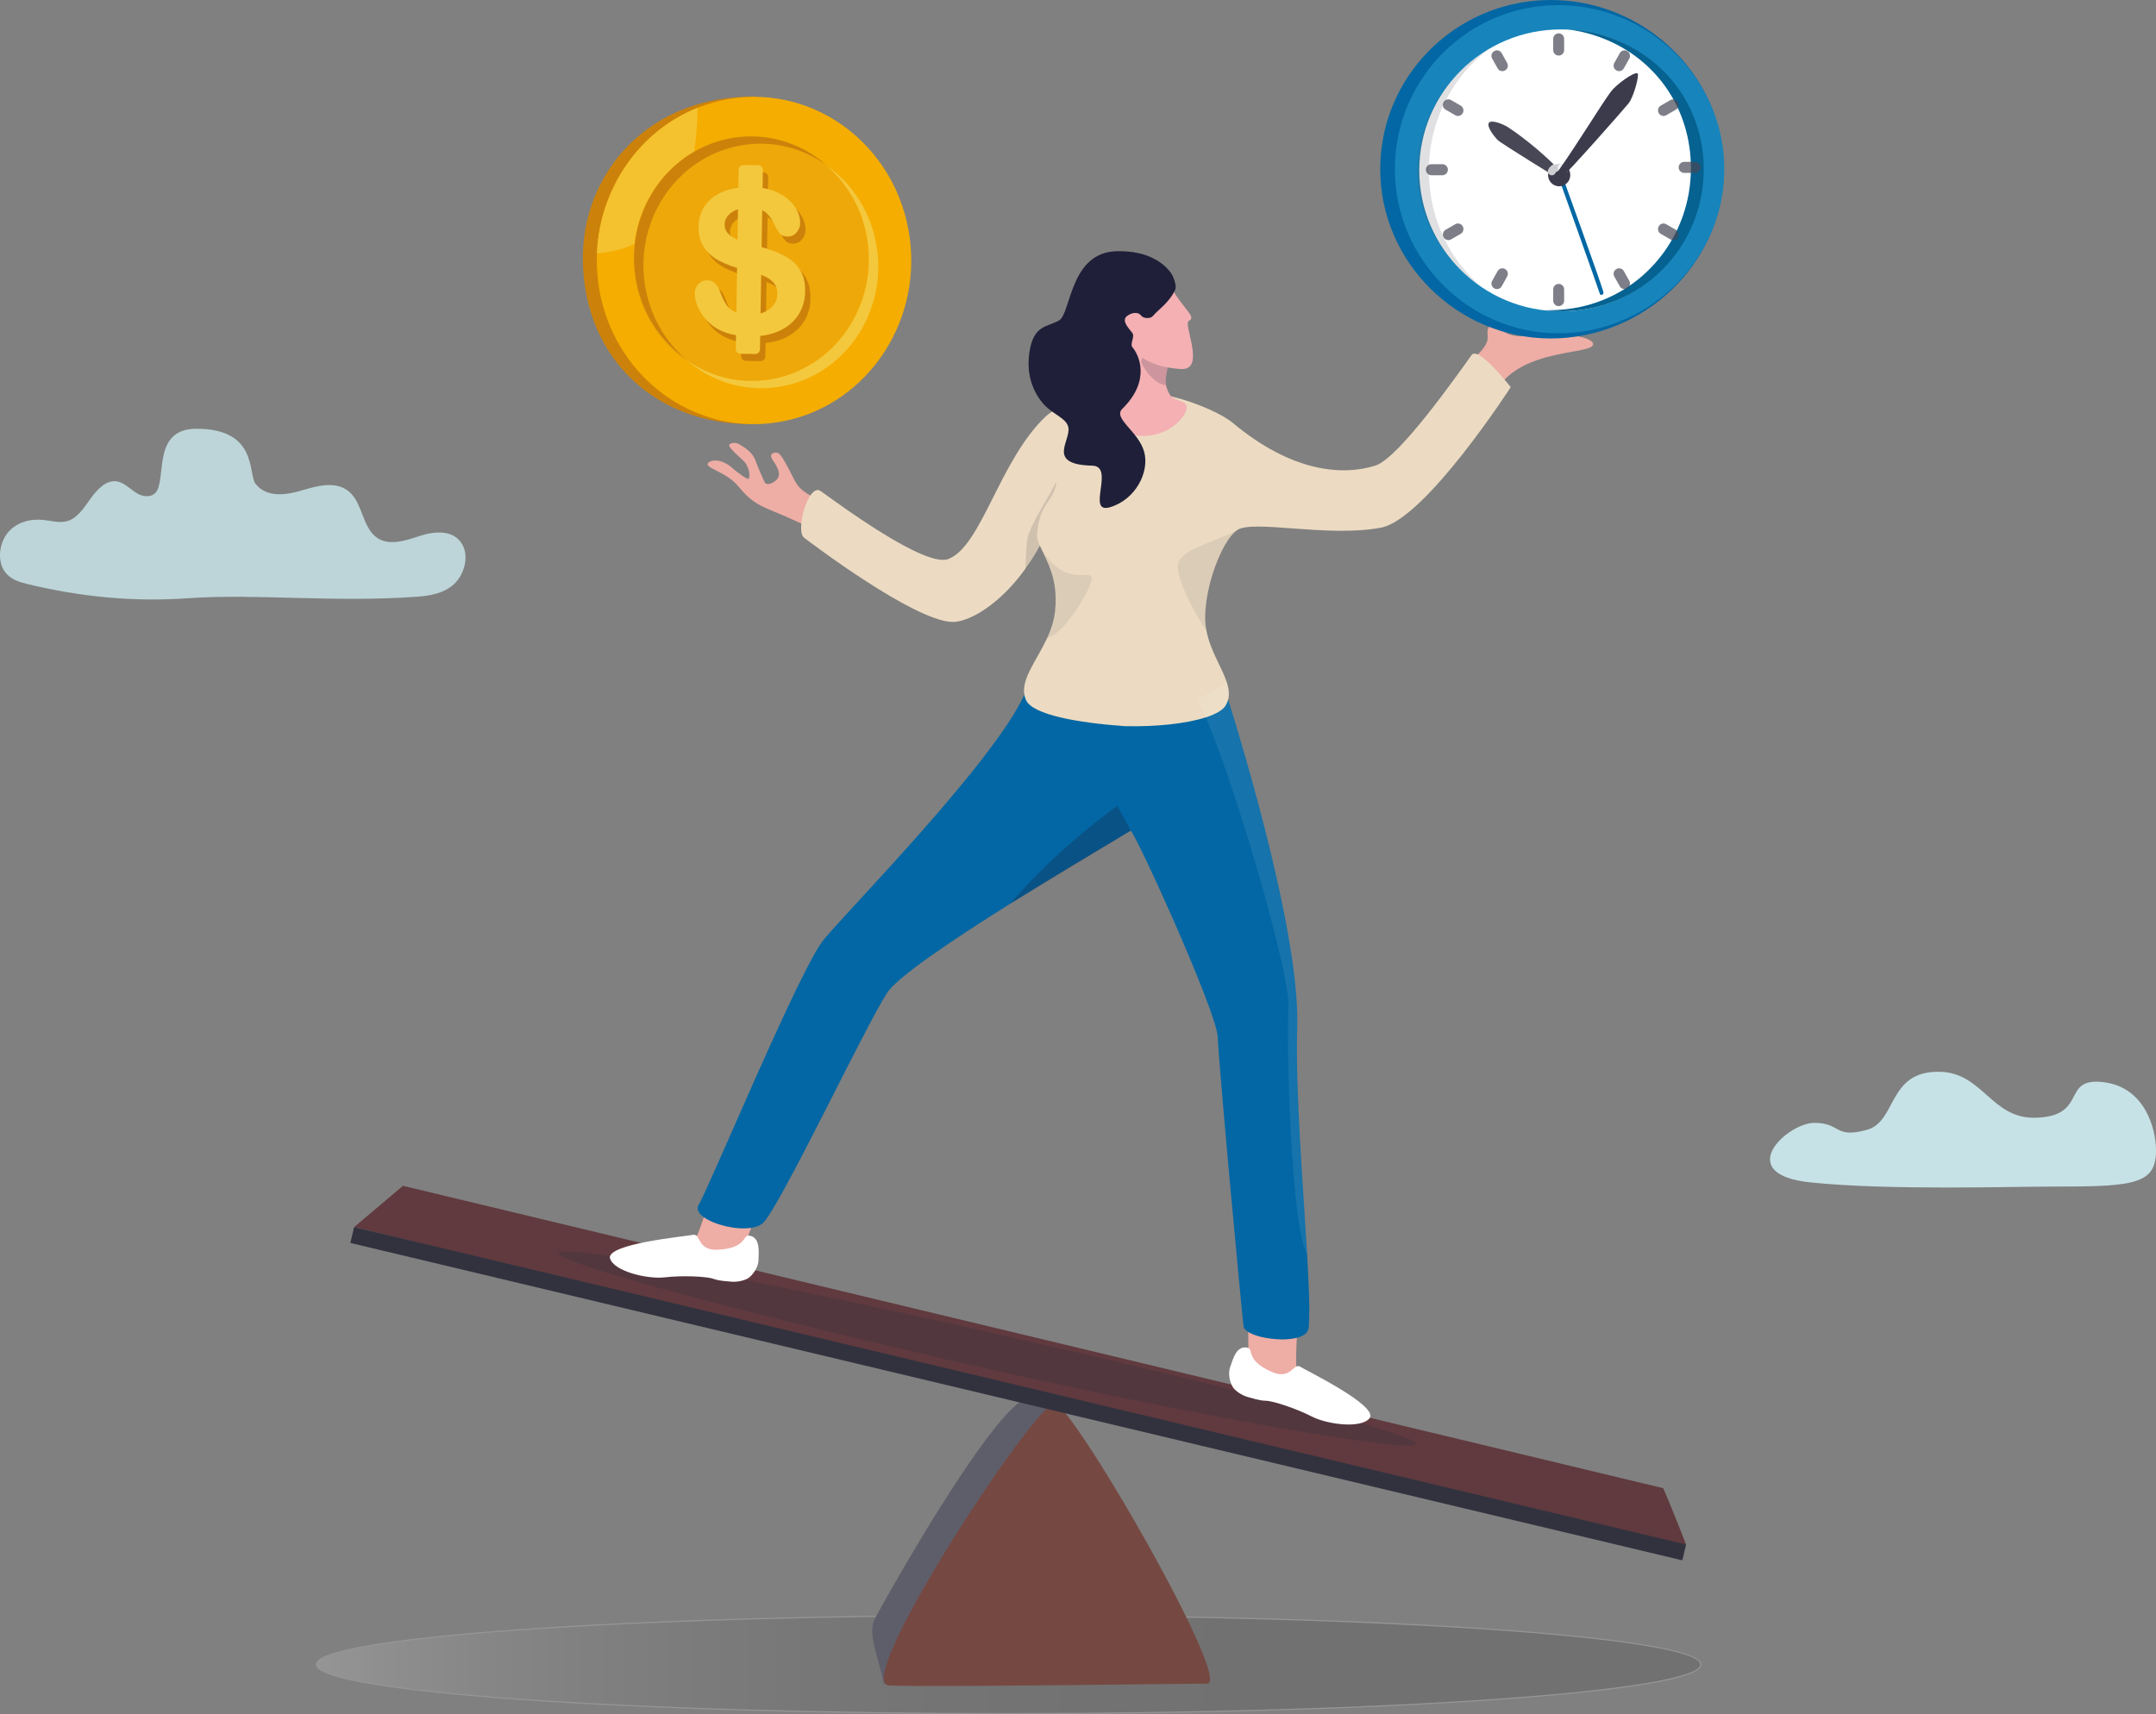 <?xml version="1.0" encoding="UTF-8"?> <svg xmlns="http://www.w3.org/2000/svg" width="298" height="237" viewBox="0 0 298 237" fill="none"><rect x="0" y="0" width="298" height="237" fill="#808080" stroke="none"/><g clip-path="url(#clip0_56_1516)"><g opacity="0.17"><path d="M139.407 236.919C192.242 236.919 235.074 233.879 235.074 230.129C235.074 226.378 192.242 223.338 139.407 223.338C86.572 223.338 43.741 226.378 43.741 230.129C43.741 233.879 86.572 236.919 139.407 236.919Z" fill="url(#paint0_linear_56_1516)"></path><path d="M139.407 237.001C113.851 237.001 89.825 236.294 71.754 235.012C61.261 234.266 43.658 232.643 43.658 230.129C43.658 229.153 46.14 228.262 51.244 227.406C56.065 226.597 62.965 225.87 71.754 225.247C89.825 223.965 113.851 223.259 139.407 223.259C164.964 223.259 188.989 223.965 207.06 225.247C217.553 225.993 235.156 227.617 235.156 230.13C235.156 231.106 232.675 231.997 227.571 232.853C222.75 233.662 215.849 234.388 207.06 235.012C188.989 236.296 164.964 237.001 139.407 237.001ZM139.407 223.419C113.856 223.419 89.833 224.126 71.766 225.408C54.006 226.669 43.82 228.39 43.82 230.129C43.82 231.868 54.006 233.589 71.766 234.85C89.833 236.132 113.854 236.838 139.407 236.838C164.96 236.838 188.981 236.132 207.049 234.85C224.809 233.589 234.994 231.868 234.994 230.129C234.994 228.39 224.809 226.669 207.049 225.408C188.981 224.126 164.96 223.419 139.407 223.419Z" fill="url(#paint1_linear_56_1516)"></path></g><path d="M146.851 232.237L122.36 232.769L122.166 232.772C121.459 229.285 119.864 225.823 120.901 223.837C122.141 221.462 131.266 205.216 137.54 197.388C139.537 194.894 141.246 193.255 142.32 193.19C142.906 193.155 143.397 193.143 143.808 193.15H143.841C143.951 193.153 144.055 193.155 144.153 193.161H144.158C146.442 193.268 145.752 194.028 145.752 194.028L145.87 198.13L146.855 232.237H146.851Z" fill="#5E5E6B"></path><path d="M166.847 232.772C163.183 232.772 128.148 233.291 122.882 233.022C122.65 233.009 122.477 232.923 122.36 232.769C120.345 230.119 134.501 207.454 141.809 198.07C143.747 195.583 145.203 194.028 145.749 194.028C146.241 194.028 147.547 195.612 149.287 198.14C156.152 208.112 169.771 232.774 166.849 232.774L166.847 232.772Z" fill="#754942"></path><path d="M229.876 205.746C230.642 207.378 233.054 213.541 233.054 213.541L227.512 213.376L48.945 169.653L55.694 163.945L229.876 205.746Z" fill="#603A3E"></path><path d="M48.422 171.843L232.53 215.726L233.051 213.54L48.942 169.656L48.422 171.843Z" fill="#32323F"></path><path opacity="0.29" d="M195.734 199.633C195.431 200.97 167.137 196.185 134.941 188.883C102.745 181.58 76.892 174.575 77.195 173.237C77.498 171.899 103.843 176.736 136.04 184.038C168.236 191.341 196.039 198.295 195.734 199.633Z" fill="#32323F"></path><path d="M179.503 181.753C179.503 181.753 178.676 189.589 179.545 191.135C180.415 192.68 172.496 190.429 172.544 188.563C172.593 186.7 172.472 179.941 172.472 179.941L179.503 181.752V181.753Z" fill="#EEADA5"></path><path d="M172.457 186.333C173.306 186.554 172.13 188.077 175.789 189.673C178.488 190.85 178.748 188.361 179.727 188.964C180.705 189.565 190.335 194.26 189.347 196.017C188.212 197.581 183.415 196.929 181.3 195.834C179.184 194.738 175.941 193.675 174.984 193.664C174.028 193.652 173.039 193.289 172.685 193.207C171.621 192.957 170.672 192.242 170.38 191.741C170.09 191.241 169.638 190.032 170.056 188.939C170.356 188.157 170.837 185.915 172.455 186.335L172.457 186.333Z" fill="white"></path><path d="M98.539 164.057C98.539 164.057 96.551 171.682 95.192 172.822C93.833 173.961 102.037 174.647 102.648 172.885C103.26 171.123 105.755 164.843 105.755 164.843L98.537 164.057H98.539Z" fill="#EEADA5"></path><path d="M103.518 170.828C102.646 170.734 103.209 172.575 99.222 172.778C96.282 172.927 96.915 170.506 95.786 170.724C94.659 170.942 83.992 171.938 84.299 173.93C84.81 175.794 89.527 176.877 91.894 176.598C94.26 176.319 97.67 176.468 98.568 176.796C99.467 177.123 100.52 177.131 100.879 177.178C101.965 177.319 103.103 176.985 103.552 176.619C104.001 176.253 104.849 175.282 104.843 174.112C104.838 173.274 105.178 171.006 103.516 170.828H103.518Z" fill="white"></path><path d="M97.285 168.285C98.746 169.337 101.756 170.079 103.827 169.757C104.464 169.658 105.01 169.46 105.397 169.141C107.587 167.332 119.512 142.034 122.626 137.248C124.071 135.027 131.88 129.802 139.62 124.95C146.284 120.774 152.896 116.874 155.347 115.407L155.478 115.33C155.86 115.1 156.126 114.941 156.254 114.858L156.26 114.853C156.272 114.845 156.281 114.839 156.291 114.834C157.389 116.135 168.132 139.816 168.305 143.325C168.555 148.424 171.581 180.833 171.874 183.341C171.908 183.635 172.148 183.907 172.532 184.149C173.933 185.027 177.236 185.482 179.244 184.959C180.168 184.719 180.819 184.272 180.885 183.565C181.073 181.609 180.932 177.954 180.673 173.459C180.122 164.023 179.034 150.889 179.301 142C179.673 129.618 172.253 104.761 169.754 96.711C169.525 95.979 169.339 95.384 169.201 94.951C169.201 94.951 169.091 94.891 168.887 94.784C166.143 93.352 146.269 83.453 142.009 95.045C141.891 95.368 141.748 95.707 141.586 96.058C137.279 105.385 117.972 125.01 113.909 129.838C110.579 133.794 97.933 164.409 96.58 166.543C96.203 167.14 96.546 167.754 97.285 168.287V168.285Z" fill="#0267A4"></path><path d="M206.863 53.938C210.329 47.986 220.494 49.115 220.194 47.513C219.987 46.402 214.56 45.77 211.238 46.391C207.917 47.012 206.791 44.573 206.079 44.989C205.366 45.406 205.68 46.069 205.612 46.903C205.499 48.285 202.612 50.486 202.612 50.486L206.863 53.938Z" fill="#EEADA5"></path><path d="M112.851 68.996C110.772 67.836 110.355 67.495 109.575 65.925C108.794 64.355 108.026 62.902 107.597 62.664C107.167 62.426 106.123 62.629 106.818 63.622C107.65 64.813 107.921 65.692 107.385 66.275C106.847 66.857 105.935 67.199 105.659 66.617C105.382 66.035 104.746 64.569 104.367 63.528C104.052 62.666 103.003 61.896 102.577 61.664C102.271 61.497 101.582 60.914 100.84 61.431C100.371 61.758 102.771 63.58 103.064 64.053C103.73 65.128 103.604 65.959 103.492 66.183C103.38 66.406 101.746 65.176 101.352 64.815C99.655 63.252 98.202 63.62 97.884 64.001C97.294 64.706 100.324 65.194 101.94 67.121C103.664 69.176 104.517 69.727 106.921 70.698C109.327 71.669 113.929 73.878 113.929 73.878L115.009 69.62L112.853 68.996H112.851Z" fill="#EEADA5"></path><path d="M111.125 74.327C112.338 75.265 126.235 85.743 131.549 85.986C133.738 86.086 138.048 83.77 141.745 78.613C142.078 78.148 142.407 77.659 142.73 77.145C143.071 76.602 143.403 76.035 143.726 75.438C144.737 77.712 146.248 79.926 145.846 84.347C145.84 84.431 145.83 84.514 145.82 84.595C145.82 84.611 145.815 84.628 145.814 84.642C145.804 84.718 145.794 84.794 145.781 84.869C145.77 84.957 145.755 85.043 145.739 85.128C145.725 85.214 145.708 85.299 145.691 85.385C145.661 85.532 145.629 85.678 145.592 85.822C145.574 85.89 145.558 85.958 145.538 86.026C145.521 86.094 145.501 86.162 145.482 86.23C145.462 86.297 145.441 86.365 145.422 86.431C145.381 86.566 145.336 86.697 145.292 86.83C145.245 86.961 145.198 87.091 145.15 87.222C145.099 87.352 145.049 87.482 144.996 87.61C144.97 87.673 144.944 87.738 144.915 87.801C144.887 87.864 144.86 87.929 144.832 87.99C144.805 88.054 144.775 88.117 144.746 88.18C144.732 88.214 144.715 88.245 144.701 88.279C143.295 91.308 141.183 93.804 141.586 96.055C141.63 96.305 141.704 96.551 141.816 96.796C142.734 98.818 148.974 99.936 155.468 100.395C159.756 100.502 163.972 100.05 166.668 99.178C168.066 98.726 169.054 98.162 169.431 97.505C169.582 97.245 169.687 96.979 169.755 96.71C169.943 95.969 169.843 95.199 169.583 94.384C168.937 92.342 167.304 90.026 166.758 87.219C166.638 86.616 166.572 85.991 166.575 85.338C166.596 80.945 168.803 75.028 170.87 73.375C170.891 73.357 170.913 73.341 170.934 73.325C173.019 71.75 183.444 74.357 190.881 72.951C197.011 71.793 208.811 53.527 208.811 53.527C208.811 53.527 208.473 53.091 207.961 52.485C206.971 51.31 205.333 49.498 204.269 49.012C203.892 48.838 203.589 48.832 203.409 49.08C201.517 51.7 193.387 63.329 190.117 64.366C185.524 65.823 178.523 65.257 170.406 58.476C169.037 57.332 165.621 55.703 161.883 54.797C160.457 54.452 158.985 54.211 157.562 54.143C157.358 54.133 157.153 54.126 156.944 54.123C155.398 54.102 153.795 54.264 152.264 54.546C149.475 55.062 146.93 55.976 145.433 56.903C145.085 57.118 144.793 57.334 144.568 57.546C138.149 63.598 135.693 75.497 131.084 77.287C127.887 78.531 116.072 69.774 113.439 67.897C112.945 67.544 112.442 67.862 112.001 68.508C111.369 69.445 110.877 71.076 110.76 72.388C110.676 73.296 110.772 74.051 111.123 74.323L111.125 74.327Z" fill="#ECDBC2"></path><path d="M161.904 48.725C160.823 52.754 161.016 53.282 161.63 54.46C162.237 55.626 164.11 55.159 164.011 56.465C163.93 57.527 161.662 60.46 157.567 60.264C153.351 60.063 152.096 53.883 152.096 53.883C152.096 53.883 156.9 48.832 159.158 44.603C161.416 40.377 161.905 48.723 161.905 48.723L161.904 48.725Z" fill="#F4B0B3"></path><path opacity="0.18" d="M161.168 53.235C161.078 52.648 161.146 51.872 161.463 50.48C161.261 50.276 161.037 50.104 160.826 50.053C160.512 49.981 159.803 49.789 159.524 49.412C159.061 48.786 157.98 48.817 157.737 49.917C157.648 50.321 159.454 53.238 161.17 53.233L161.168 53.235Z" fill="#1F1F39"></path><path d="M161.75 39.505C163.428 42.645 165.479 43.817 164.327 44.357C163.457 44.764 166.783 51.274 163.177 51.021C159.594 50.77 156.411 49.533 155.489 45.911C154.567 42.289 153.932 40.185 153.932 40.185L161.75 39.506V39.505Z" fill="#F4B0B3"></path><path d="M162.432 40.069C161.549 41.936 159.947 42.923 159.374 43.668C159.048 44.091 158.037 44.067 157.728 43.632C157.381 43.148 156.558 43.128 155.818 43.66C154.929 44.298 155.97 45.321 156.506 46.031C156.906 46.559 156.111 47.537 156.544 48.039C157.388 49.018 159.135 52.59 155.126 56.517C153.774 57.843 157.354 59.625 158.141 62.449C158.928 65.272 156.923 69.134 153.369 70.142C150.093 71.051 154.166 64.457 150.979 64.38C144.554 64.23 148.035 60.943 147.667 59.082C147.4 57.727 145.321 57.28 143.964 55.538C142.665 53.872 141.855 51.609 142.283 48.721C142.854 44.854 144.745 45.255 146.392 44.297C148.039 43.339 147.856 34.881 154.344 34.73C158.837 34.625 160.943 36.518 161.813 37.691C162.179 38.184 162.693 39.513 162.43 40.069H162.432Z" fill="#1F1F39"></path><path opacity="0.08" d="M162.808 78.655C162.989 80.707 165.199 84.963 166.757 87.219C166.639 86.616 166.571 85.99 166.574 85.339C166.595 80.947 168.801 75.03 170.868 73.378C166.778 75.432 162.573 76.004 162.808 78.657V78.655Z" fill="#1F1F39"></path><path opacity="0.08" d="M145.844 84.349C145.717 85.759 145.265 87.062 144.699 88.281C145.028 88.118 145.363 87.935 145.695 87.733C147.762 86.462 151.287 80.706 150.861 79.767C150.435 78.829 146.797 81.216 143.724 75.44C144.735 77.715 146.246 79.928 145.844 84.349Z" fill="#1F1F39"></path><path opacity="0.14" d="M143.392 74.518C143.28 74.041 143.321 71.563 144.665 69.656C146.011 67.748 146.008 66.85 145.974 66.625C145.171 68.435 142.095 72.912 141.937 74.86C141.704 77.74 141.748 78.826 141.748 78.826L143.724 75.44C143.724 75.44 143.502 74.994 143.39 74.518H143.392Z" fill="#1F1F39"></path><path opacity="0.28" d="M156.293 114.834L154.441 111.409C154.441 111.409 146.386 117.022 139.616 124.953L156.293 114.834Z" fill="#1F1F39"></path><path opacity="0.08" d="M166.668 99.178C171.555 110.926 178.348 135.131 178.081 139.138C177.799 143.371 178.347 169.328 180.673 173.459C180.122 164.023 179.034 150.889 179.301 142C179.673 129.618 172.253 104.761 169.753 96.711C169.941 95.971 169.841 95.201 169.582 94.386L168.887 94.783L165.566 96.681C165.919 97.428 166.287 98.266 166.668 99.178Z" fill="white"></path><path d="M238.268 23.397C238.268 23.593 238.265 23.789 238.262 23.985C237.938 36.634 227.154 46.794 214.338 46.794C201.522 46.794 190.776 36.32 190.776 23.398C190.776 13.632 196.803 5.263 205.364 1.759C205.691 1.625 206.022 1.498 206.356 1.38C206.814 1.216 207.279 1.065 207.75 0.931C208.042 0.847 208.337 0.769 208.633 0.694C210.459 0.244 212.37 0.002 214.338 0.002C216.306 0.002 218.202 0.24 220.032 0.686C221.08 0.942 222.104 1.265 223.097 1.654C223.299 1.733 223.5 1.814 223.699 1.898C224.033 2.039 224.362 2.187 224.687 2.341C229.28 4.526 233.088 8.109 235.492 12.525C236.609 14.58 237.424 16.815 237.873 19.177C238.116 20.466 238.252 21.794 238.267 23.15C238.267 23.233 238.267 23.317 238.267 23.4L238.268 23.397Z" fill="#0267A4"></path><path d="M238.323 23.397C238.323 23.588 238.32 23.778 238.317 23.966C238.006 36.229 227.669 46.078 215.386 46.078C203.103 46.078 192.801 35.923 192.801 23.395C192.801 13.927 198.579 5.812 206.785 2.415C207.099 2.286 207.415 2.163 207.736 2.048C208.175 1.889 208.62 1.743 209.072 1.612C209.352 1.529 209.634 1.454 209.918 1.383C211.669 0.946 213.501 0.712 215.386 0.712C217.272 0.712 219.091 0.942 220.845 1.375C221.851 1.623 222.831 1.937 223.782 2.313C223.976 2.39 224.169 2.469 224.36 2.55C224.679 2.686 224.995 2.829 225.308 2.979C229.709 5.098 233.36 8.571 235.665 12.853C236.736 14.845 237.517 17.013 237.947 19.301C238.181 20.552 238.31 21.838 238.325 23.154C238.325 23.235 238.325 23.316 238.325 23.397H238.323Z" fill="#1785BC"></path><path d="M235.275 23.41C235.275 32.81 228.787 40.798 219.779 42.633C218.474 42.9 217.127 43.039 215.757 43.039C204.94 43.039 196.17 34.315 196.17 23.552C196.17 12.789 204.938 4.067 215.757 4.067C218.36 4.067 220.877 4.573 223.199 5.49C230.524 8.384 235.273 15.24 235.273 23.41H235.275Z" fill="white"></path><path d="M235.493 23.418C235.493 32.818 228.868 40.787 219.862 42.621C218.556 42.889 217.21 43.028 215.84 43.028C214.975 43.028 214.343 43.001 213.507 42.892C213.808 42.907 213.893 42.885 214.199 42.885C215.568 42.885 216.914 42.744 218.221 42.479C227.229 40.644 233.716 32.656 233.716 23.256C233.716 15.086 228.967 8.23 221.642 5.336H221.64C220.09 4.723 218.454 4.294 216.763 4.077C219.063 4.148 221.236 4.67 223.281 5.479H223.283C230.608 8.373 235.493 15.248 235.493 23.418Z" fill="#056291"></path><path opacity="0.17" d="M204.768 39.675C199.588 36.169 195.878 30.348 195.878 23.643C195.878 16.47 200.082 10.112 205.883 6.73C200.812 10.456 197.497 16.642 197.497 23.643C197.497 30.118 200.333 35.895 204.768 39.675Z" fill="#474756"></path><path d="M216.198 24.243C212.859 20.525 208.936 17.909 208.367 17.544C207.799 17.181 206.215 16.541 205.831 16.94C205.371 17.418 206.535 18.894 207.034 19.381C207.533 19.867 215.762 24.918 215.762 24.918L216.198 24.244V24.243Z" fill="#474756"></path><path d="M215.697 23.635C215.697 23.635 221.681 40.163 221.64 40.487C221.601 40.811 221.174 40.864 221.127 40.615C221.08 40.365 215.187 23.855 215.187 23.855L215.696 23.637L215.697 23.635Z" fill="#0267A4"></path><path d="M215.508 25.756C216.357 25.756 217.045 25.06 217.045 24.201C217.045 23.341 216.357 22.645 215.508 22.645C214.659 22.645 213.97 23.341 213.97 24.201C213.97 25.06 214.659 25.756 215.508 25.756Z" fill="#3B3B4C"></path><path opacity="0.75" d="M215.438 23.103C215.053 23.11 214.683 23.308 214.492 23.688" stroke="white" stroke-width="1.1" stroke-miterlimit="10" stroke-linecap="round"></path><path opacity="0.75" d="M216.23 23.377C216.113 23.283 215.986 23.214 215.851 23.168" stroke="white" stroke-width="1.1" stroke-miterlimit="10" stroke-linecap="round"></path><g opacity="0.7"><path d="M215.438 7.681C215.02 7.681 214.683 7.342 214.683 6.926V5.365C214.683 4.947 215.022 4.61 215.438 4.61C215.856 4.61 216.193 4.949 216.193 5.365V6.926C216.193 7.344 215.854 7.681 215.438 7.681Z" fill="#474756"></path><path d="M215.438 42.321C215.02 42.321 214.683 41.983 214.683 41.566V40.005C214.683 39.587 215.022 39.25 215.438 39.25C215.856 39.25 216.193 39.589 216.193 40.005V41.566C216.193 41.984 215.854 42.321 215.438 42.321Z" fill="#474756"></path></g><g opacity="0.7"><path d="M200.124 23.465C200.124 23.888 199.782 24.23 199.359 24.23H197.851C197.429 24.23 197.087 23.888 197.087 23.465C197.087 23.042 197.429 22.7 197.851 22.7H199.359C199.782 22.7 200.124 23.042 200.124 23.465Z" fill="#474756"></path><path d="M235.061 23.141C235.061 23.564 234.719 23.906 234.296 23.906H232.788C232.365 23.906 232.024 23.564 232.024 23.141C232.024 22.718 232.365 22.376 232.788 22.376H234.296C234.719 22.376 235.061 22.718 235.061 23.141Z" fill="#474756"></path></g><g opacity="0.7"><path d="M208.035 9.731L208.022 9.739C207.663 9.945 207.206 9.817 207.003 9.454L206.244 8.099C206.04 7.736 206.166 7.274 206.526 7.067L206.539 7.059C206.898 6.853 207.355 6.981 207.557 7.344L208.317 8.699C208.521 9.062 208.395 9.524 208.035 9.731Z" fill="#474756"></path><path d="M224.921 39.864L224.908 39.873C224.548 40.078 224.091 39.95 223.889 39.587L223.129 38.233C222.925 37.87 223.051 37.408 223.411 37.2L223.424 37.192C223.783 36.986 224.24 37.114 224.443 37.477L225.202 38.832C225.407 39.195 225.28 39.657 224.921 39.864Z" fill="#474756"></path></g><g opacity="0.7"><path d="M202.178 15.637L202.17 15.65C201.966 16.013 201.509 16.139 201.149 15.932L199.811 15.16C199.452 14.953 199.327 14.491 199.533 14.128L199.541 14.115C199.745 13.752 200.202 13.626 200.561 13.833L201.899 14.604C202.259 14.812 202.384 15.274 202.178 15.637Z" fill="#474756"></path><path d="M231.912 32.801L231.904 32.814C231.7 33.177 231.243 33.304 230.883 33.096L229.545 32.325C229.186 32.117 229.061 31.655 229.267 31.293L229.275 31.279C229.479 30.916 229.936 30.79 230.295 30.997L231.633 31.769C231.993 31.976 232.118 32.438 231.912 32.801Z" fill="#474756"></path></g><g opacity="0.7"><path d="M223.409 9.731L223.422 9.739C223.782 9.945 224.239 9.817 224.441 9.454L225.201 8.099C225.405 7.736 225.279 7.274 224.919 7.067L224.906 7.059C224.546 6.853 224.09 6.981 223.887 7.344L223.127 8.699C222.923 9.062 223.05 9.524 223.409 9.731Z" fill="#474756"></path><path d="M206.526 39.864L206.539 39.873C206.898 40.078 207.355 39.95 207.557 39.587L208.317 38.233C208.521 37.87 208.395 37.408 208.035 37.2L208.022 37.192C207.663 36.986 207.206 37.114 207.003 37.477L206.244 38.832C206.04 39.195 206.166 39.657 206.526 39.864Z" fill="#474756"></path></g><g opacity="0.7"><path d="M229.268 15.637L229.276 15.65C229.48 16.013 229.937 16.139 230.297 15.932L231.635 15.16C231.994 14.953 232.119 14.491 231.913 14.128L231.905 14.115C231.701 13.752 231.244 13.626 230.885 13.833L229.547 14.604C229.187 14.812 229.062 15.274 229.268 15.637Z" fill="#474756"></path><path d="M199.533 32.801L199.541 32.814C199.745 33.177 200.202 33.304 200.561 33.096L201.899 32.325C202.259 32.117 202.384 31.655 202.178 31.293L202.17 31.279C201.966 30.916 201.509 30.79 201.149 30.997L199.811 31.769C199.452 31.976 199.327 32.438 199.533 32.801Z" fill="#474756"></path></g><path d="M215.539 24.304C215.308 24.108 215.281 23.773 215.456 23.525C218.229 19.596 221.375 14.366 222.684 12.635C223.398 11.691 225.855 9.877 226.346 10.152C226.609 10.3 225.863 13.314 225.096 14.292C224.517 15.029 216.45 24.179 215.965 24.377C215.791 24.447 215.649 24.397 215.539 24.303V24.304Z" fill="#3B3B4C"></path><path d="M104.526 13.366C89.694 13.096 80.401 23.893 80.561 36.015C80.743 49.678 90.87 58.996 104.526 58.635C118.181 58.274 104.526 13.366 104.526 13.366Z" fill="#CC820A"></path><path d="M125.721 32.712C127.472 45.072 119.266 56.571 107.393 58.394C96.527 60.061 86.354 53.05 83.364 42.375C83.087 41.386 82.871 40.364 82.722 39.315C82.518 37.873 82.449 36.443 82.507 35.038C82.805 27.654 86.574 20.98 92.362 17.053C93.128 16.535 93.928 16.063 94.761 15.643C95.299 15.373 95.85 15.125 96.412 14.9C97.879 14.313 99.431 13.883 101.051 13.636C103.946 13.191 106.79 13.363 109.463 14.055C117.756 16.203 124.396 23.368 125.721 32.714V32.712Z" fill="#F4AD00"></path><path opacity="0.78" d="M96.412 14.898C96.4 15.953 96.361 17.068 96.271 18.211C96.199 19.118 96.096 20.042 95.952 20.969C95.88 21.009 95.811 21.052 95.739 21.092C95.67 21.134 95.6 21.177 95.53 21.22C95.391 21.306 95.253 21.394 95.117 21.483C95.117 21.483 95.114 21.483 95.112 21.486C95.046 21.53 94.98 21.573 94.915 21.619C94.849 21.664 94.78 21.711 94.714 21.758C94.648 21.805 94.581 21.852 94.516 21.901C94.385 21.997 94.254 22.094 94.126 22.194C94.061 22.244 93.998 22.295 93.935 22.345C93.744 22.497 93.558 22.653 93.373 22.813C93.128 23.027 92.89 23.249 92.658 23.476C92.603 23.531 92.548 23.586 92.493 23.642C92.488 23.646 92.484 23.65 92.48 23.654C92.425 23.711 92.37 23.766 92.317 23.823C92.26 23.881 92.205 23.941 92.15 24C92.095 24.06 92.04 24.118 91.985 24.18C91.93 24.239 91.876 24.301 91.823 24.361C91.769 24.423 91.716 24.484 91.662 24.546C91.557 24.671 91.453 24.795 91.351 24.922C91.299 24.985 91.249 25.05 91.199 25.113C91.149 25.178 91.099 25.243 91.05 25.308C91.005 25.367 90.959 25.427 90.915 25.488C90.912 25.492 90.907 25.497 90.904 25.504C90.856 25.57 90.809 25.635 90.76 25.701C90.713 25.766 90.668 25.833 90.621 25.899C90.621 25.899 90.617 25.902 90.617 25.904C90.572 25.97 90.525 26.037 90.481 26.105C90.436 26.173 90.391 26.241 90.347 26.309C90.303 26.377 90.258 26.447 90.214 26.517C90.17 26.586 90.127 26.654 90.085 26.726C90.042 26.795 90 26.865 89.958 26.936C89.876 27.077 89.793 27.22 89.714 27.364C89.675 27.436 89.634 27.509 89.597 27.58C89.558 27.653 89.521 27.726 89.482 27.799C89.445 27.872 89.407 27.944 89.37 28.019C89.335 28.09 89.299 28.163 89.265 28.236C89.262 28.241 89.26 28.246 89.258 28.251C89.224 28.322 89.19 28.393 89.158 28.465C89.124 28.539 89.09 28.614 89.056 28.69C89.022 28.766 88.99 28.841 88.957 28.917C88.925 28.993 88.892 29.069 88.862 29.145C88.831 29.221 88.8 29.299 88.769 29.375C88.557 29.913 88.371 30.466 88.212 31.029C88.167 31.189 88.124 31.351 88.082 31.513C88.082 31.513 88.082 31.513 88.082 31.516C88.042 31.678 88.005 31.84 87.967 32.004C87.95 32.087 87.932 32.168 87.915 32.251C87.865 32.498 87.82 32.746 87.779 32.998C87.766 33.082 87.754 33.165 87.741 33.249C87.716 33.417 87.694 33.586 87.674 33.755C86.208 34.414 84.501 34.861 82.512 35.036C82.81 27.653 86.579 20.979 92.367 17.052C93.133 16.533 93.933 16.062 94.766 15.642C95.304 15.371 95.854 15.123 96.416 14.898H96.412Z" fill="#F4C83D"></path><path opacity="0.19" d="M103.813 52.708C112.79 52.708 120.068 45.132 120.068 35.787C120.068 26.441 112.79 18.865 103.813 18.865C94.835 18.865 87.558 26.441 87.558 35.787C87.558 45.132 94.835 52.708 103.813 52.708Z" fill="#D39333"></path><path d="M114.074 22.7C110.859 20.463 106.868 19.413 102.74 20.047C93.911 21.403 87.807 29.952 89.109 39.145C89.718 43.441 91.836 47.115 94.823 49.674C91.159 47.125 88.504 43.034 87.81 38.138C86.508 28.946 92.61 20.395 101.441 19.04C106.145 18.317 110.673 19.782 114.076 22.7H114.074Z" fill="#CC820A"></path><path d="M121.223 34.398C122.525 43.59 116.423 52.141 107.592 53.496C102.888 54.219 98.36 52.754 94.957 49.836C98.172 52.073 102.164 53.123 106.291 52.489C115.121 51.133 121.224 42.584 119.922 33.391C119.313 29.095 117.196 25.421 114.209 22.862C117.873 25.41 120.528 29.502 121.221 34.398H121.223Z" fill="#F4C83D"></path><path d="M112.025 41.292C112.006 42.5 111.69 43.581 111.078 44.53C110.465 45.482 109.579 46.221 108.418 46.744C107.258 47.269 105.889 47.517 104.31 47.491C102.418 47.459 100.863 47.06 99.645 46.292C98.781 45.742 98.083 45.015 97.554 44.109C97.024 43.206 96.765 42.331 96.779 41.487C96.787 40.996 96.958 40.579 97.29 40.236C97.623 39.892 98.041 39.725 98.547 39.733C98.957 39.741 99.302 39.882 99.582 40.159C99.862 40.436 100.095 40.845 100.288 41.385C100.521 42.025 100.777 42.559 101.053 42.992C101.33 43.423 101.722 43.782 102.233 44.068C102.742 44.355 103.418 44.506 104.253 44.519C105.405 44.54 106.343 44.276 107.072 43.731C107.801 43.187 108.172 42.496 108.185 41.66C108.194 40.997 108.011 40.454 107.629 40.036C107.247 39.616 106.751 39.292 106.14 39.064C105.53 38.835 104.71 38.589 103.686 38.326C102.314 37.967 101.168 37.553 100.246 37.088C99.326 36.623 98.599 35.997 98.064 35.211C97.533 34.425 97.273 33.458 97.293 32.304C97.309 31.205 97.614 30.234 98.203 29.392C98.793 28.549 99.635 27.909 100.733 27.466C101.83 27.027 103.116 26.821 104.59 26.845C105.768 26.866 106.782 27.037 107.637 27.356C108.491 27.675 109.197 28.09 109.756 28.605C110.315 29.119 110.721 29.656 110.974 30.213C111.227 30.771 111.35 31.315 111.34 31.84C111.332 32.322 111.162 32.751 110.828 33.132C110.495 33.513 110.083 33.699 109.596 33.69C109.15 33.681 108.816 33.562 108.586 33.325C108.36 33.09 108.115 32.706 107.853 32.176C107.516 31.416 107.106 30.823 106.626 30.39C106.145 29.96 105.363 29.735 104.281 29.716C103.278 29.698 102.465 29.913 101.845 30.361C101.223 30.808 100.907 31.356 100.895 31.998C100.889 32.396 100.988 32.745 101.193 33.038C101.398 33.333 101.683 33.586 102.046 33.803C102.41 34.019 102.776 34.189 103.15 34.312C103.523 34.437 104.14 34.62 104.998 34.863C106.076 35.145 107.049 35.453 107.921 35.785C108.792 36.119 109.531 36.518 110.14 36.983C110.747 37.446 111.217 38.028 111.551 38.73C111.881 39.432 112.04 40.286 112.024 41.292H112.025Z" fill="#CC820A"></path><path d="M105.125 49.925L103.076 49.89C102.718 49.883 102.433 49.577 102.439 49.204L102.839 24.455C102.844 24.082 103.14 23.786 103.497 23.792L105.546 23.828C105.904 23.834 106.189 24.14 106.183 24.513L105.782 49.263C105.776 49.637 105.48 49.934 105.125 49.925Z" fill="#CC820A"></path><path d="M111.285 40.309C111.266 41.516 110.95 42.597 110.338 43.547C109.725 44.498 108.839 45.237 107.678 45.761C106.518 46.286 105.149 46.533 103.57 46.508C101.678 46.475 100.123 46.077 98.905 45.308C98.041 44.759 97.343 44.031 96.813 43.125C96.284 42.222 96.025 41.347 96.039 40.503C96.047 40.012 96.217 39.595 96.549 39.252C96.883 38.908 97.301 38.741 97.806 38.749C98.216 38.758 98.561 38.898 98.841 39.176C99.122 39.453 99.355 39.861 99.548 40.401C99.781 41.041 100.037 41.576 100.312 42.009C100.589 42.44 100.981 42.798 101.493 43.085C102.002 43.372 102.677 43.522 103.513 43.535C104.665 43.556 105.603 43.292 106.332 42.748C107.061 42.203 107.432 41.513 107.444 40.676C107.454 40.014 107.271 39.471 106.889 39.053C106.507 38.633 106.011 38.309 105.4 38.08C104.79 37.852 103.97 37.605 102.946 37.343C101.574 36.983 100.427 36.57 99.506 36.105C98.584 35.639 97.858 35.014 97.324 34.228C96.792 33.442 96.533 32.474 96.553 31.32C96.569 30.221 96.873 29.251 97.463 28.408C98.053 27.565 98.895 26.925 99.993 26.483C101.09 26.043 102.376 25.837 103.85 25.862C105.028 25.883 106.042 26.053 106.897 26.372C107.751 26.692 108.457 27.107 109.016 27.622C109.575 28.136 109.981 28.672 110.234 29.23C110.487 29.787 110.61 30.332 110.6 30.857C110.592 31.338 110.422 31.767 110.088 32.148C109.754 32.529 109.343 32.716 108.855 32.706C108.41 32.698 108.076 32.578 107.846 32.341C107.619 32.106 107.375 31.722 107.112 31.192C106.775 30.432 106.366 29.839 105.886 29.406C105.405 28.977 104.623 28.752 103.541 28.732C102.538 28.714 101.725 28.93 101.104 29.377C100.482 29.824 100.167 30.372 100.155 31.014C100.149 31.413 100.248 31.761 100.453 32.054C100.657 32.349 100.942 32.602 101.305 32.819C101.67 33.035 102.036 33.205 102.41 33.328C102.783 33.453 103.4 33.636 104.258 33.879C105.335 34.161 106.309 34.469 107.18 34.801C108.052 35.135 108.791 35.532 109.4 35.999C110.007 36.463 110.477 37.044 110.811 37.746C111.141 38.448 111.3 39.302 111.284 40.309H111.285Z" fill="#F4C83D"></path><path d="M104.385 48.942L102.335 48.906C101.977 48.9 101.692 48.593 101.699 48.221L102.099 23.471C102.104 23.099 102.4 22.802 102.757 22.808L104.806 22.844C105.164 22.851 105.449 23.157 105.442 23.53L105.042 48.279C105.036 48.653 104.739 48.95 104.385 48.942Z" fill="#F4C83D"></path><path opacity="0.71" d="M26.041 82.705C18.478 83.24 11.25 82.54 3.829 80.757C2.691 80.483 1.484 80.119 0.713 79.106C-0.455 77.571 -0.104 74.986 1.157 73.553C2.417 72.121 4.315 71.691 6.068 71.891C7.191 72.019 8.341 72.37 9.423 72.006C10.775 71.55 11.671 70.108 12.578 68.852C13.485 67.596 14.713 66.354 16.111 66.55C17.159 66.698 17.983 67.617 18.917 68.192C19.85 68.768 21.202 68.829 21.737 67.769C22.88 65.5 21.275 59.277 27.166 59.277C35.671 59.277 34.281 65.541 35.305 66.87C36.856 68.884 39.618 68.44 41.867 67.76C44.115 67.077 46.791 66.43 48.526 68.233C50.029 69.795 50.184 72.659 51.783 74.087C53.486 75.607 55.903 74.795 57.966 74.113C60.028 73.43 62.688 73.179 63.885 75.254C64.889 76.993 64.141 79.517 62.714 80.791C61.287 82.065 59.405 82.376 57.61 82.503C45.962 83.326 35.384 82.046 26.041 82.707V82.705Z" fill="#D6F7FC"></path><path opacity="0.82" d="M250.767 155.244C247.019 155.252 239.334 162.372 250.342 163.485C261.353 164.598 277.836 164.038 284.507 164.046C295.395 164.06 298.096 163.577 297.998 158.824C297.942 156.074 296.507 150.325 290.764 149.617C284.792 148.879 288.702 154.301 281.413 154.532C275.204 154.73 274.12 148.273 268.052 148.178C260.875 148.066 262.208 155.054 258.056 156.202C253.493 157.462 254.512 155.232 250.765 155.242L250.767 155.244Z" fill="#D6F7FC"></path></g><defs><linearGradient id="paint0_linear_56_1516" x1="235.072" y1="230.129" x2="43.739" y2="230.129" gradientUnits="userSpaceOnUse"><stop stop-color="#2C2829"></stop><stop offset="0.31" stop-color="#2E2A2B"></stop><stop offset="0.45" stop-color="#353132"></stop><stop offset="0.56" stop-color="#423E3F"></stop><stop offset="0.65" stop-color="#545051"></stop><stop offset="0.73" stop-color="#6B6869"></stop><stop offset="0.81" stop-color="#888686"></stop><stop offset="0.88" stop-color="#AAA8A9"></stop><stop offset="0.94" stop-color="#D1D0D0"></stop><stop offset="1" stop-color="white"></stop></linearGradient><linearGradient id="paint1_linear_56_1516" x1="235.153" y1="230.129" x2="43.658" y2="230.129" gradientUnits="userSpaceOnUse"><stop stop-color="white"></stop></linearGradient><clipPath id="clip0_56_1516"><rect width="298" height="237" fill="white" transform="translate(0 0)"></rect></clipPath></defs></svg> 
